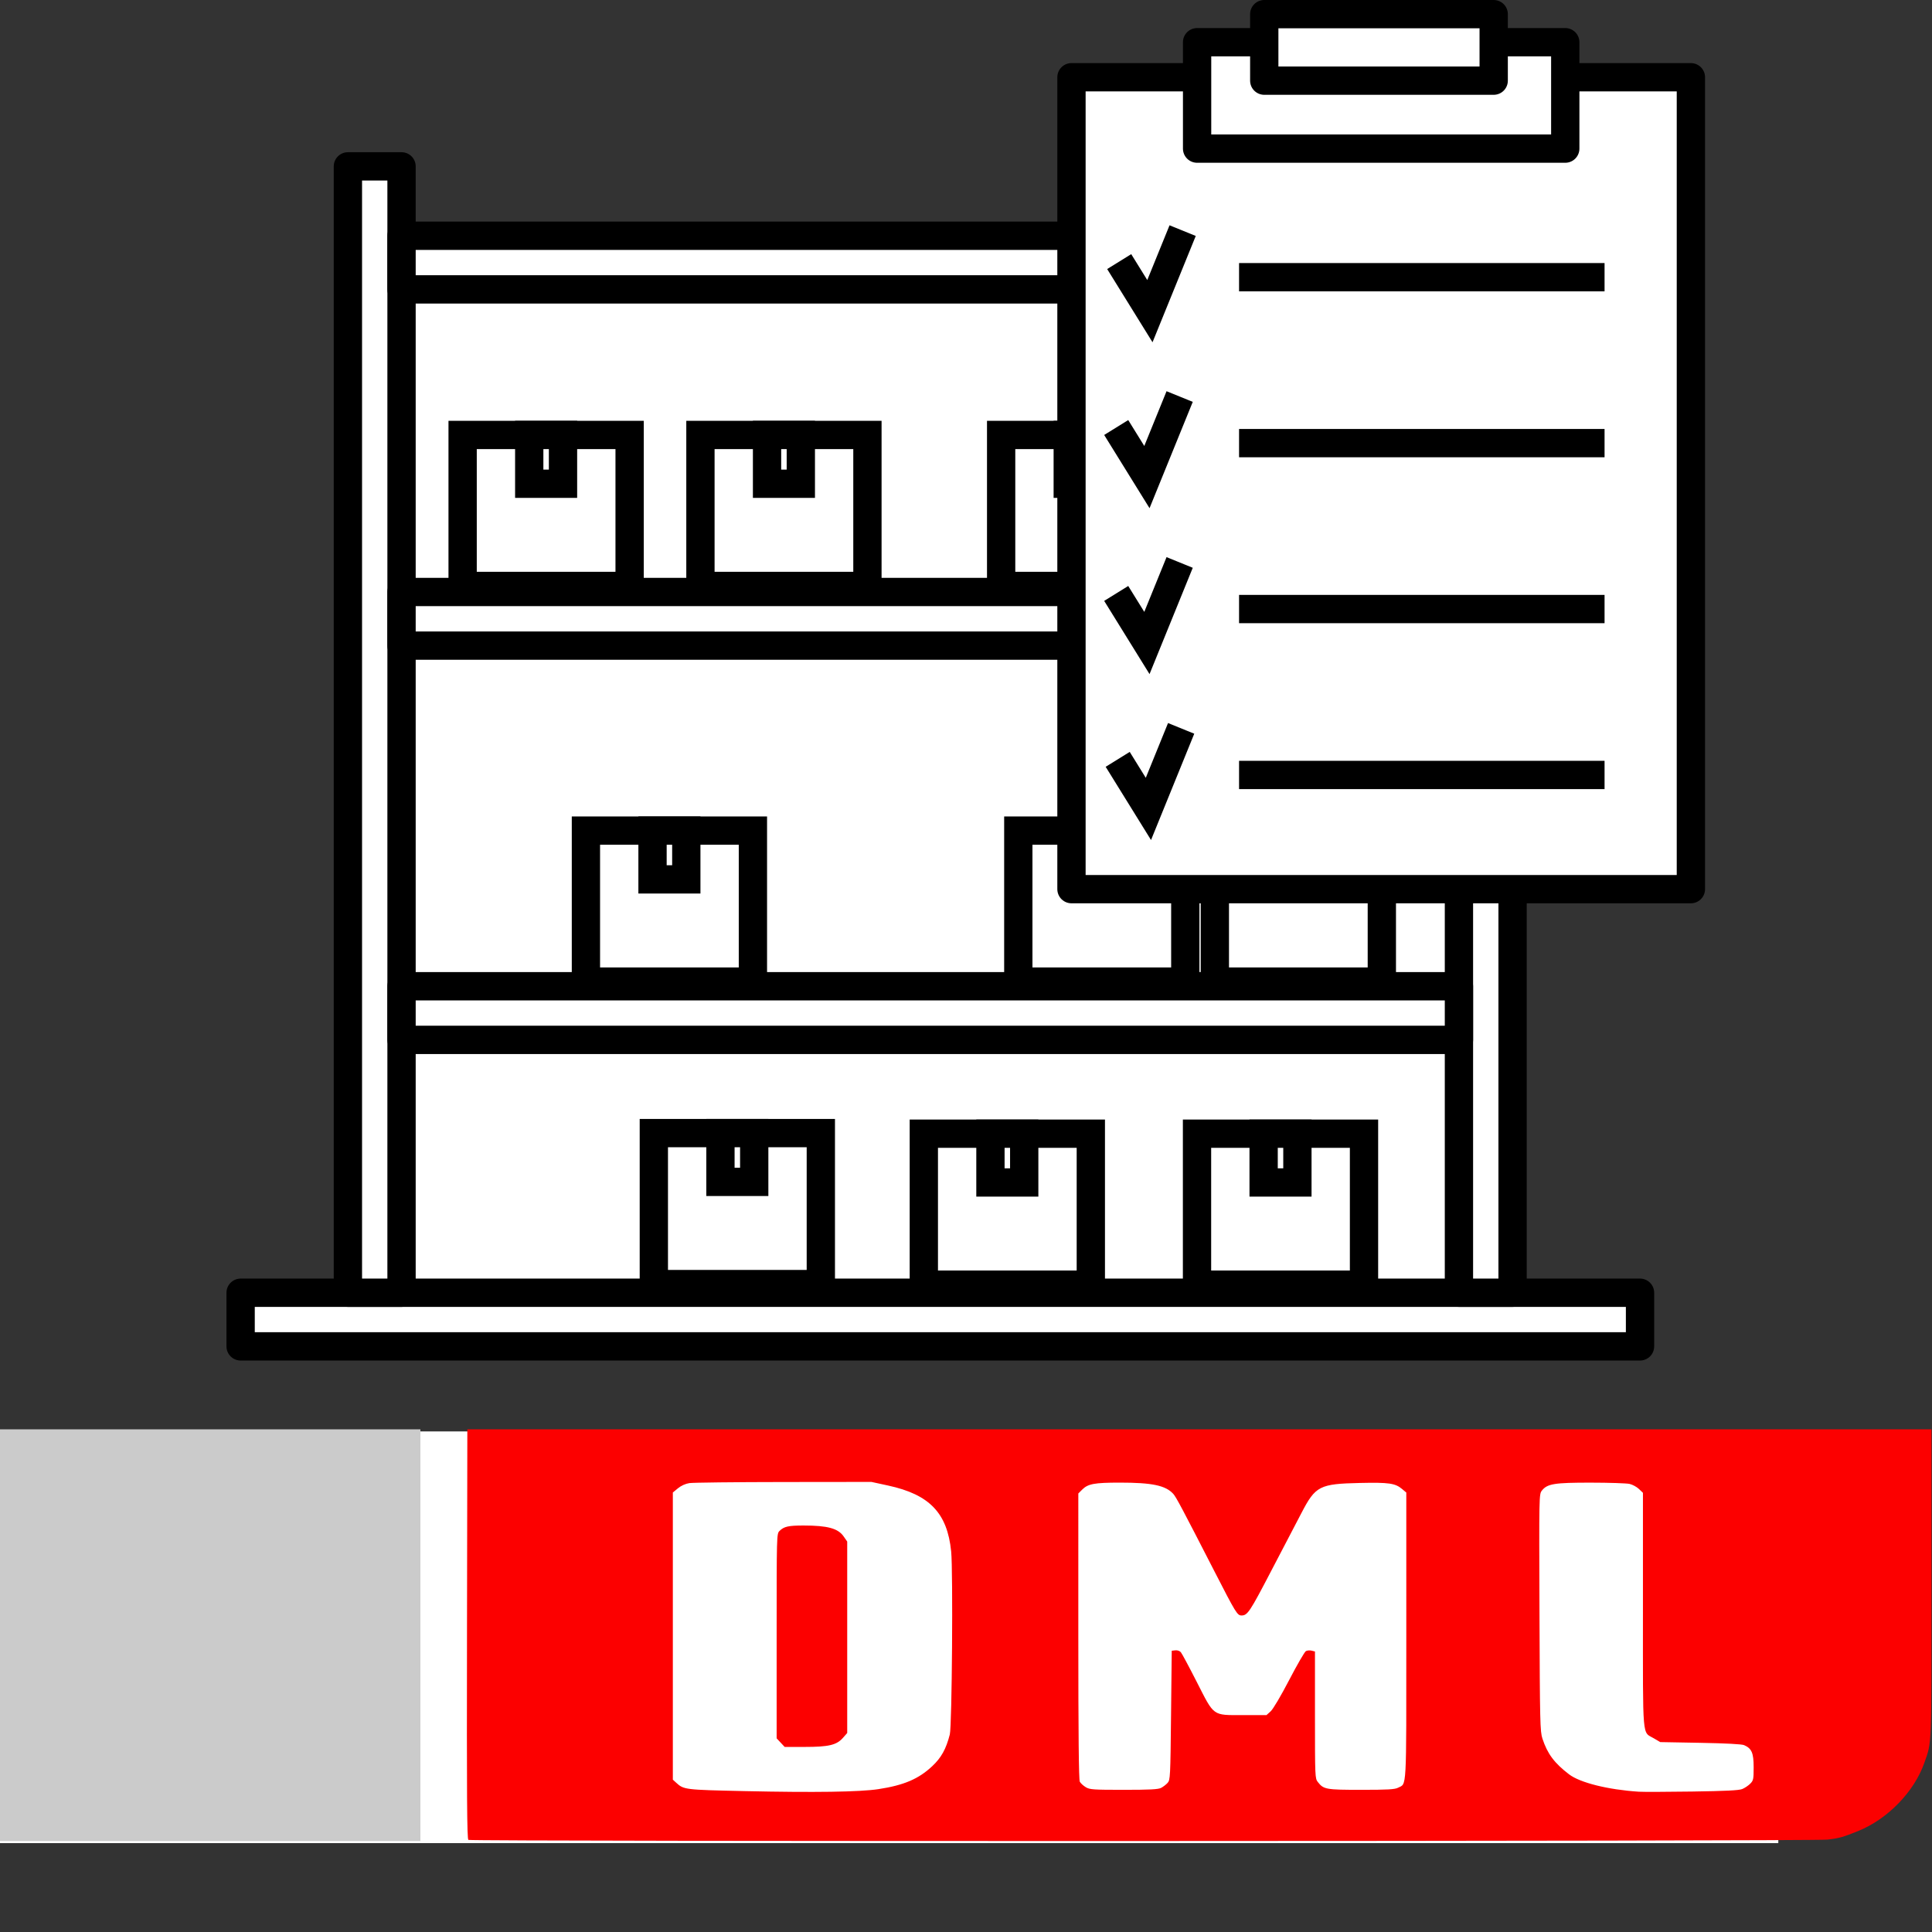 <?xml version="1.0" encoding="UTF-8" standalone="no"?>
<!-- Created with Inkscape (http://www.inkscape.org/) -->

<svg
   width="1024mm"
   height="1024mm"
   viewBox="0 0 1024 1024"
   version="1.1"
   id="svg5"
   inkscape:version="1.1.1 (3bf5ae0d25, 2021-09-20)"
   sodipodi:docname="logo.svg"
   inkscape:export-filename="D:\Data\Lavori\inventario\res\logo.png"
   inkscape:export-xdpi="7.4414062"
   inkscape:export-ydpi="7.4414062"
   xmlns:inkscape="http://www.inkscape.org/namespaces/inkscape"
   xmlns:sodipodi="http://sodipodi.sourceforge.net/DTD/sodipodi-0.dtd"
   xmlns="http://www.w3.org/2000/svg"
   xmlns:svg="http://www.w3.org/2000/svg">
  <rect x="0" y="0" width="1024" height="1024" fill="#333333" stroke="none"/>
  <sodipodi:namedview
     id="namedview7"
     pagecolor="#ffffff"
     bordercolor="#666666"
     borderopacity="1.0"
     inkscape:pageshadow="2"
     inkscape:pageopacity="0.0"
     inkscape:pagecheckerboard="0"
     inkscape:document-units="mm"
     showgrid="false"
     width="100mm"
     inkscape:zoom="0.16"
     inkscape:cx="-209.375"
     inkscape:cy="2921.875"
     inkscape:window-width="1920"
     inkscape:window-height="1129"
     inkscape:window-x="1912"
     inkscape:window-y="-8"
     inkscape:window-maximized="1"
     inkscape:current-layer="layer1" />
  <defs
     id="defs2" />
  <g
     inkscape:label="Layer 1"
     inkscape:groupmode="layer"
     id="layer1">
    <rect
       style="fill:#ffffff;stroke:none;stroke-width:15;stroke-linecap:square;stroke-linejoin:round;stroke-miterlimit:4.155"
       id="rect1360"
       width="560.45"
       height="560.047"
       x="212.836"
       y="124.687"
       inkscape:export-filename="D:\Data\Lavori\inventario\res\rect1360.png"
       inkscape:export-xdpi="7.4414062"
       inkscape:export-ydpi="7.4414062" />
    <g
       id="g1268">
      <rect
         style="fill:#ffffff;stroke:none;stroke-width:15;stroke-linecap:square;stroke-linejoin:round;stroke-miterlimit:4.155"
         id="rect1154"
         width="942.54"
         height="218.207"
         x="0"
         y="758.684" />
      <g
         id="g2215"
         transform="matrix(1.261,0,0,1.261,-254.908,-610.918)"
         style="stroke-width:11.893;stroke-miterlimit:4.155;stroke-dasharray:none">
        <g
           id="g3331"
           style="stroke-width:11.893">
          <g
             id="g2171"
             transform="matrix(0.717,0,0,0.717,79.217,307.793)"
             style="stroke-width:16.58;stroke-miterlimit:4.155;stroke-dasharray:none">
            <g
               id="g1778"
               style="stroke-width:16.58;stroke-miterlimit:4.155;stroke-dasharray:none" />
          </g>
          <g
             id="g5069"
             transform="translate(25.464,-776.417)"
             style="stroke-width:11.893">
            <g
               id="g5023"
               style="stroke-width:16.58;stroke-miterlimit:4.155;stroke-dasharray:none"
               transform="matrix(0.717,0,0,0.717,79.217,307.793)">
              <g
                 id="g4184"
                 transform="matrix(0.649,0,0,0.649,408.436,2173.637)"
                 style="stroke-width:0.129">
                <path
                   inkscape:connector-curvature="0"
                   id="path4151"
                   d="m 3.19,360.897 c -1.246,-0.793 -1.502,-38.808 -1.25,-185.921 L 2.257,-9.947 H 663.507 1324.756 V 129.428 c 0,150.738 0.328,142.39 -6.341,161.591 -9.117,26.249 -33.134,51.06 -59.909,61.887 -13.734,5.554 -17.277,6.541 -27.801,7.743 -13.269,1.516 -1225.139,1.761 -1227.516,0.248 z M 373.507,315.062 c 22.983,-3.498 36.274,-9.149 48.567,-20.649 8.256,-7.723 12.56,-15.465 15.977,-28.735 1.978,-7.682 3.012,-147.584 1.222,-165.366 -3.487,-34.65 -19.473,-51.36 -56.902,-59.48 l -15.114,-3.279 -79.375,0.086 c -43.656,0.047 -81.941,0.488 -85.078,0.979 -3.541,0.554 -7.45,2.333 -10.312,4.693 l -4.61,3.8 v 129.691 129.691 l 2.812,2.572 c 7.14,6.529 7.444,6.566 62.464,7.774 62.869,1.38 103.559,0.779 120.348,-1.776 z m -88.248,-42.016 -3.627,-3.882 v -92.368 c 0,-91.304 0.029,-92.397 2.55,-94.918 4.05,-4.05 8.001,-4.95 21.736,-4.95 21.721,0 31.197,2.58 36.248,9.869 l 3.216,4.641 v 86.452 86.452 l -3.868,4.405 c -5.701,6.493 -12.845,8.182 -34.608,8.182 h -18.022 z m 868.549,41.926 c 2.228,-0.911 5.462,-3.068 7.188,-4.793 2.905,-2.905 3.137,-4.007 3.137,-14.9 0,-12.897 -1.757,-16.976 -8.602,-19.968 -2.08,-0.909 -16.488,-1.673 -39.523,-2.094 l -36.25,-0.663 -5.76,-3.386 c -10.711,-6.297 -9.865,3.631 -9.865,-115.711 V 47.396 l -3.611,-3.459 c -1.986,-1.902 -5.783,-3.963 -8.438,-4.579 -2.655,-0.616 -18.367,-1.133 -34.917,-1.15 -33.106,-0.033 -39.463,0.999 -44.339,7.198 -2.528,3.214 -2.546,4.139 -2.154,110.194 0.368,99.414 0.556,107.438 2.669,113.828 4.547,13.753 10.745,22.067 24.028,32.231 9.93,7.599 35.175,13.896 63.012,15.717 3.781,0.247 25.438,0.18 48.125,-0.149 30.192,-0.438 42.336,-1.043 45.3,-2.255 z m -524.923,-1.041 c 1.858,-0.961 4.502,-2.988 5.875,-4.505 2.401,-2.652 2.521,-5 3.122,-61.065 l 0.625,-58.307 3.232,-0.376 c 1.864,-0.217 3.981,0.504 5,1.703 0.972,1.143 7.393,13.125 14.268,26.626 16.17,31.754 13.966,30.172 42.04,30.172 h 21.045 l 3.79,-3.438 c 2.196,-1.992 9.229,-13.892 16.721,-28.29 7.112,-13.669 13.893,-25.392 15.07,-26.05 1.177,-0.659 3.505,-0.855 5.174,-0.436 l 3.034,0.762 v 57.308 c 0,56.223 0.05,57.37 2.61,60.626 5.229,6.647 7.306,7.019 39.265,7.019 23.727,0 30.206,-0.366 33.111,-1.868 8.041,-4.158 7.514,5.455 7.514,-137.049 V 47.15 l -3.807,-3.203 c -6.196,-5.213 -11.954,-6.041 -37.99,-5.46 -36.609,0.817 -40.189,2.655 -52.941,27.191 -4.109,7.906 -9.984,19.156 -13.056,25 -3.072,5.844 -9.39,17.938 -14.042,26.875 -19.519,37.502 -21.594,40.625 -26.998,40.625 -3.81,0 -5.142,-2.174 -24.67,-40.254 -28.787,-56.137 -34.439,-66.772 -36.961,-69.556 -6.92,-7.635 -19.078,-10.194 -48.387,-10.184 -22.846,0.008 -28.685,1.088 -33.862,6.265 l -3.536,3.536 V 176.914 c 0,88.718 0.415,129.703 1.33,131.413 0.731,1.367 3.122,3.578 5.312,4.913 3.655,2.228 6.486,2.429 34.357,2.433 23.573,0.003 31.131,-0.387 33.753,-1.742 z"
                   style="fill:#fc0000;stroke:none;stroke-width:0.129" />
                <rect
                   y="-9.947"
                   x="-420.316"
                   height="371.863"
                   width="380.161"
                   id="rect4182"
                   style="opacity:1;fill:#cbcbcb;fill-opacity:1;stroke:none;stroke-width:0.065;stroke-miterlimit:4;stroke-dasharray:none;stroke-opacity:1" />
              </g>
            </g>
          </g>
        </g>
      </g>
    </g>
    <g
       id="g984"
       transform="matrix(0.812,0,0,0.812,94.275,-35.56)"
       style="stroke-width:1.231">
      <g
         id="g1282-7"
         transform="matrix(0.9,0,0,0.9,445.176,440.379)"
         style="stroke-width:20.515;stroke-miterlimit:4.155;stroke-dasharray:none">
        <rect
           style="fill:none;stroke:#000000;stroke-width:20.515;stroke-linecap:square;stroke-miterlimit:4.155;stroke-dasharray:none;stroke-opacity:1"
           id="rect1076-5"
           width="121.113"
           height="109.501"
           x="185.753"
           y="12.747" />
        <rect
           style="fill:none;stroke:#000000;stroke-width:20.515;stroke-linecap:square;stroke-miterlimit:4.155;stroke-dasharray:none;stroke-opacity:1"
           id="rect1198-89"
           width="24.495"
           height="35.381"
           x="234.062"
           y="12.747" />
      </g>
      <g
         id="g1282"
         transform="matrix(0.9,0,0,0.9,18.692,316.234)"
         style="fill:#ffffff;fill-opacity:1;stroke-width:20.515;stroke-miterlimit:4.155;stroke-dasharray:none">
        <rect
           style="fill:#ffffff;fill-opacity:1;stroke:#000000;stroke-width:20.515;stroke-linecap:square;stroke-miterlimit:4.155;stroke-dasharray:none;stroke-opacity:1"
           id="rect1076"
           width="121.113"
           height="109.501"
           x="185.753"
           y="12.747" />
        <rect
           style="fill:#ffffff;fill-opacity:1;stroke:#000000;stroke-width:20.515;stroke-linecap:square;stroke-miterlimit:4.155;stroke-dasharray:none;stroke-opacity:1"
           id="rect1198"
           width="24.495"
           height="35.381"
           x="234.062"
           y="12.747" />
      </g>
      <g
         id="g1282-9"
         transform="matrix(0.9,0,0,0.9,173.92,316.234)"
         style="fill:#ffffff;fill-opacity:1;stroke-width:20.515;stroke-miterlimit:4.155;stroke-dasharray:none">
        <rect
           style="fill:#ffffff;fill-opacity:1;stroke:#000000;stroke-width:20.515;stroke-linecap:square;stroke-miterlimit:4.155;stroke-dasharray:none;stroke-opacity:1"
           id="rect1076-4"
           width="121.113"
           height="109.501"
           x="185.753"
           y="12.747" />
        <rect
           style="fill:#ffffff;fill-opacity:1;stroke:#000000;stroke-width:20.515;stroke-linecap:square;stroke-miterlimit:4.155;stroke-dasharray:none;stroke-opacity:1"
           id="rect1198-8"
           width="24.495"
           height="35.381"
           x="234.062"
           y="12.747" />
      </g>
      <g
         id="g1282-3"
         transform="matrix(0.9,0,0,0.9,370.199,316.234)"
         style="fill:#ffffff;fill-opacity:1;stroke-width:20.515;stroke-miterlimit:4.155;stroke-dasharray:none">
        <rect
           style="fill:#ffffff;fill-opacity:1;stroke:#000000;stroke-width:20.515;stroke-linecap:square;stroke-miterlimit:4.155;stroke-dasharray:none;stroke-opacity:1"
           id="rect1076-7"
           width="121.113"
           height="109.501"
           x="185.753"
           y="12.747" />
        <rect
           style="fill:#ffffff;fill-opacity:1;stroke:#000000;stroke-width:20.515;stroke-linecap:square;stroke-miterlimit:4.155;stroke-dasharray:none;stroke-opacity:1"
           id="rect1198-6"
           width="24.495"
           height="35.381"
           x="234.062"
           y="12.747" />
      </g>
      <rect
         style="fill:#ffffff;fill-opacity:1;stroke:#000000;stroke-width:19.593;stroke-linecap:square;stroke-linejoin:round;stroke-miterlimit:4.155;stroke-dasharray:none;stroke-opacity:1"
         id="rect4209"
         width="968.651"
         height="37.127"
         x="-16.375"
         y="1866.862"
         transform="matrix(0.943,0,0,0.943,56.404,-872.843)" />
      <rect
         style="fill:#ffffff;fill-opacity:1;stroke:#000000;stroke-width:19.593;stroke-linecap:square;stroke-linejoin:round;stroke-miterlimit:4.155;stroke-dasharray:none;stroke-opacity:1"
         id="rect4209-0"
         width="779.662"
         height="37.127"
         x="-1866.862"
         y="57.878"
         transform="matrix(0,-0.943,0.943,0,56.404,-872.843)" />
      <rect
         style="fill:#ffffff;fill-opacity:1;stroke:#000000;stroke-width:19.593;stroke-linecap:square;stroke-linejoin:round;stroke-miterlimit:4.155;stroke-dasharray:none;stroke-opacity:1"
         id="rect4209-0-2"
         width="779.662"
         height="37.127"
         x="-1866.862"
         y="826.932"
         transform="matrix(0,-0.943,0.943,0,56.404,-872.843)" />
      <rect
         style="fill:#ffffff;fill-opacity:1;stroke:#000000;stroke-width:19.593;stroke-linecap:square;stroke-linejoin:round;stroke-miterlimit:4.155;stroke-dasharray:none;stroke-opacity:1"
         id="rect4209-7"
         width="731.927"
         height="37.127"
         x="95.005"
         y="1654.709"
         transform="matrix(0.943,0,0,0.943,56.404,-872.843)" />
      <rect
         style="fill:#ffffff;fill-opacity:1;stroke:#000000;stroke-width:19.593;stroke-linecap:square;stroke-linejoin:round;stroke-miterlimit:4.155;stroke-dasharray:none;stroke-opacity:1"
         id="rect4209-7-5"
         width="731.927"
         height="37.127"
         x="95.005"
         y="1381.811"
         transform="matrix(0.943,0,0,0.943,56.404,-872.843)" />
      <rect
         style="fill:#ffffff;fill-opacity:1;stroke:#000000;stroke-width:19.593;stroke-linecap:square;stroke-linejoin:round;stroke-miterlimit:4.155;stroke-dasharray:none;stroke-opacity:1"
         id="rect4209-7-5-1"
         width="731.927"
         height="37.127"
         x="95.005"
         y="1135.225"
         transform="matrix(0.943,0,0,0.943,56.404,-872.843)" />
      <g
         id="g1282-78"
         transform="matrix(0.9,0,0,0.9,99.172,574.483)"
         style="fill:#ffffff;fill-opacity:1;stroke-width:20.515;stroke-miterlimit:4.155;stroke-dasharray:none">
        <rect
           style="fill:#ffffff;fill-opacity:1;stroke:#000000;stroke-width:20.515;stroke-linecap:square;stroke-miterlimit:4.155;stroke-dasharray:none;stroke-opacity:1"
           id="rect1076-8"
           width="121.113"
           height="109.501"
           x="185.753"
           y="12.747" />
        <rect
           style="fill:#ffffff;fill-opacity:1;stroke:#000000;stroke-width:20.515;stroke-linecap:square;stroke-miterlimit:4.155;stroke-dasharray:none;stroke-opacity:1"
           id="rect1198-5"
           width="24.495"
           height="35.381"
           x="234.062"
           y="12.747" />
      </g>
      <g
         id="g1282-9-2"
         transform="matrix(0.9,0,0,0.9,444.142,475.899)"
         style="fill:#ffffff;fill-opacity:1;stroke-width:20.515;stroke-miterlimit:4.155;stroke-dasharray:none">
        <rect
           style="fill:#ffffff;fill-opacity:1;stroke:#000000;stroke-width:20.515;stroke-linecap:square;stroke-miterlimit:4.155;stroke-dasharray:none;stroke-opacity:1"
           id="rect1076-4-3"
           width="121.113"
           height="109.501"
           x="185.753"
           y="12.747" />
        <rect
           style="fill:#ffffff;fill-opacity:1;stroke:#000000;stroke-width:20.515;stroke-linecap:square;stroke-miterlimit:4.155;stroke-dasharray:none;stroke-opacity:1"
           id="rect1198-8-6"
           width="24.495"
           height="35.381"
           x="234.062"
           y="12.747" />
      </g>
      <g
         id="g1282-3-6"
         transform="matrix(0.9,0,0,0.9,381.404,574.483)"
         style="fill:#ffffff;fill-opacity:1;stroke-width:20.515;stroke-miterlimit:4.155;stroke-dasharray:none">
        <rect
           style="fill:#ffffff;fill-opacity:1;stroke:#000000;stroke-width:20.515;stroke-linecap:square;stroke-miterlimit:4.155;stroke-dasharray:none;stroke-opacity:1"
           id="rect1076-7-8"
           width="121.113"
           height="109.501"
           x="185.753"
           y="12.747" />
        <rect
           style="fill:#ffffff;fill-opacity:1;stroke:#000000;stroke-width:20.515;stroke-linecap:square;stroke-miterlimit:4.155;stroke-dasharray:none;stroke-opacity:1"
           id="rect1198-6-5"
           width="24.495"
           height="35.381"
           x="234.062"
           y="12.747" />
      </g>
      <g
         id="g1282-7-4"
         transform="matrix(0.9,0,0,0.9,509.691,574.483)"
         style="fill:#ffffff;fill-opacity:1;stroke-width:20.515;stroke-miterlimit:4.155;stroke-dasharray:none">
        <rect
           style="fill:#ffffff;fill-opacity:1;stroke:#000000;stroke-width:20.515;stroke-linecap:square;stroke-miterlimit:4.155;stroke-dasharray:none;stroke-opacity:1"
           id="rect1076-5-7"
           width="121.113"
           height="109.501"
           x="185.753"
           y="12.747" />
        <rect
           style="fill:#ffffff;fill-opacity:1;stroke:#000000;stroke-width:20.515;stroke-linecap:square;stroke-miterlimit:4.155;stroke-dasharray:none;stroke-opacity:1"
           id="rect1198-89-0"
           width="24.495"
           height="35.381"
           x="234.062"
           y="12.747" />
      </g>
      <g
         id="g1282-78-8"
         transform="matrix(0.9,0,0,0.9,143.502,771.931)"
         style="fill:#ffffff;fill-opacity:1;stroke-width:20.515;stroke-miterlimit:4.155;stroke-dasharray:none">
        <rect
           style="fill:#ffffff;fill-opacity:1;stroke:#000000;stroke-width:20.515;stroke-linecap:square;stroke-miterlimit:4.155;stroke-dasharray:none;stroke-opacity:1"
           id="rect1076-8-6"
           width="121.113"
           height="109.501"
           x="185.753"
           y="12.747" />
        <rect
           style="fill:#ffffff;fill-opacity:1;stroke:#000000;stroke-width:20.515;stroke-linecap:square;stroke-miterlimit:4.155;stroke-dasharray:none;stroke-opacity:1"
           id="rect1198-5-0"
           width="24.495"
           height="35.381"
           x="234.062"
           y="12.747" />
      </g>
      <g
         id="g1282-78-4"
         transform="matrix(0.9,0,0,0.9,319.737,772.316)"
         style="fill:#ffffff;fill-opacity:1;stroke-width:20.515;stroke-miterlimit:4.155;stroke-dasharray:none">
        <rect
           style="fill:#ffffff;fill-opacity:1;stroke:#000000;stroke-width:20.515;stroke-linecap:square;stroke-miterlimit:4.155;stroke-dasharray:none;stroke-opacity:1"
           id="rect1076-8-9"
           width="121.113"
           height="109.501"
           x="185.753"
           y="12.747" />
        <rect
           style="fill:#ffffff;fill-opacity:1;stroke:#000000;stroke-width:20.515;stroke-linecap:square;stroke-miterlimit:4.155;stroke-dasharray:none;stroke-opacity:1"
           id="rect1198-5-5"
           width="24.495"
           height="35.381"
           x="234.062"
           y="12.747" />
      </g>
      <g
         id="g1282-78-7"
         transform="matrix(0.9,0,0,0.9,498.056,772.316)"
         style="fill:#ffffff;fill-opacity:1;stroke-width:20.515;stroke-miterlimit:4.155;stroke-dasharray:none">
        <rect
           style="fill:#ffffff;fill-opacity:1;stroke:#000000;stroke-width:20.515;stroke-linecap:square;stroke-miterlimit:4.155;stroke-dasharray:none;stroke-opacity:1"
           id="rect1076-8-65"
           width="121.113"
           height="109.501"
           x="185.753"
           y="12.747" />
        <rect
           style="fill:#ffffff;fill-opacity:1;stroke:#000000;stroke-width:20.515;stroke-linecap:square;stroke-miterlimit:4.155;stroke-dasharray:none;stroke-opacity:1"
           id="rect1198-5-08"
           width="24.495"
           height="35.381"
           x="234.062"
           y="12.747" />
      </g>
      <g
         id="g4163"
         transform="translate(0,11.642)"
         style="stroke-width:1.231">
        <g
           id="g3256"
           transform="translate(1533.607,1051.846)"
           style="stroke-width:18.47;stroke-miterlimit:4.155;stroke-dasharray:none">
          <rect
             style="fill:#ffffff;fill-opacity:1;stroke:#000000;stroke-width:18.47;stroke-linecap:square;stroke-linejoin:round;stroke-miterlimit:4.155;stroke-dasharray:none;stroke-opacity:1"
             id="rect2239"
             width="404.315"
             height="529.955"
             x="-950.322"
             y="-969.276" />
          <path
             style="fill:none;stroke:#000000;stroke-width:18.47;stroke-linecap:butt;stroke-linejoin:miter;stroke-miterlimit:4.155;stroke-dasharray:none;stroke-opacity:1"
             d="m -919.168,-848.941 20.04,32.35 21.376,-52.568"
             id="path2444" />
          <path
             style="fill:none;stroke:#000000;stroke-width:18.47;stroke-linecap:butt;stroke-linejoin:miter;stroke-miterlimit:4.155;stroke-dasharray:none;stroke-opacity:1"
             d="m -921.122,-740.641 20.04,32.35 21.376,-52.568"
             id="path2444-6" />
          <path
             style="fill:none;stroke:#000000;stroke-width:18.47;stroke-linecap:butt;stroke-linejoin:miter;stroke-miterlimit:4.155;stroke-dasharray:none;stroke-opacity:1"
             d="m -921.122,-632.34 20.04,32.35 21.376,-52.568"
             id="path2444-5" />
          <path
             style="fill:none;stroke:#000000;stroke-width:18.47;stroke-linecap:butt;stroke-linejoin:miter;stroke-miterlimit:4.155;stroke-dasharray:none;stroke-opacity:1"
             d="m -920.145,-524.039 20.04,32.35 21.376,-52.568"
             id="path2444-9" />
          <path
             style="fill:none;stroke:#000000;stroke-width:18.47;stroke-linecap:butt;stroke-linejoin:miter;stroke-miterlimit:4.155;stroke-dasharray:none;stroke-opacity:1"
             d="M -602.355,-838.753 H -840.928"
             id="path2607" />
          <path
             style="fill:none;stroke:#000000;stroke-width:18.47;stroke-linecap:butt;stroke-linejoin:miter;stroke-miterlimit:4.155;stroke-dasharray:none;stroke-opacity:1"
             d="M -602.355,-513.851 H -840.928"
             id="path2607-5" />
          <rect
             style="fill:#ffffff;fill-opacity:1;stroke:#000000;stroke-width:18.47;stroke-linecap:square;stroke-linejoin:round;stroke-miterlimit:4.155;stroke-dasharray:none;stroke-opacity:1"
             id="rect2768"
             width="240.314"
             height="69.456"
             x="-868.322"
             y="-992.142" />
          <rect
             style="fill:#ffffff;fill-opacity:1;stroke:#000000;stroke-width:18.47;stroke-linecap:square;stroke-linejoin:round;stroke-miterlimit:4.155;stroke-dasharray:none;stroke-opacity:1"
             id="rect2770"
             width="149.761"
             height="43.41"
             x="-824.485"
             y="-1010.458" />
          <path
             style="fill:none;stroke:#000000;stroke-width:18.47;stroke-linecap:butt;stroke-linejoin:miter;stroke-miterlimit:4.155;stroke-dasharray:none;stroke-opacity:1"
             d="M -602.355,-730.453 H -840.928"
             id="path2607-3" />
          <path
             style="fill:none;stroke:#000000;stroke-width:18.47;stroke-linecap:butt;stroke-linejoin:miter;stroke-miterlimit:4.155;stroke-dasharray:none;stroke-opacity:1"
             d="M -602.355,-622.152 H -840.928"
             id="path2607-2" />
        </g>
      </g>
    </g>
  </g>
</svg>
